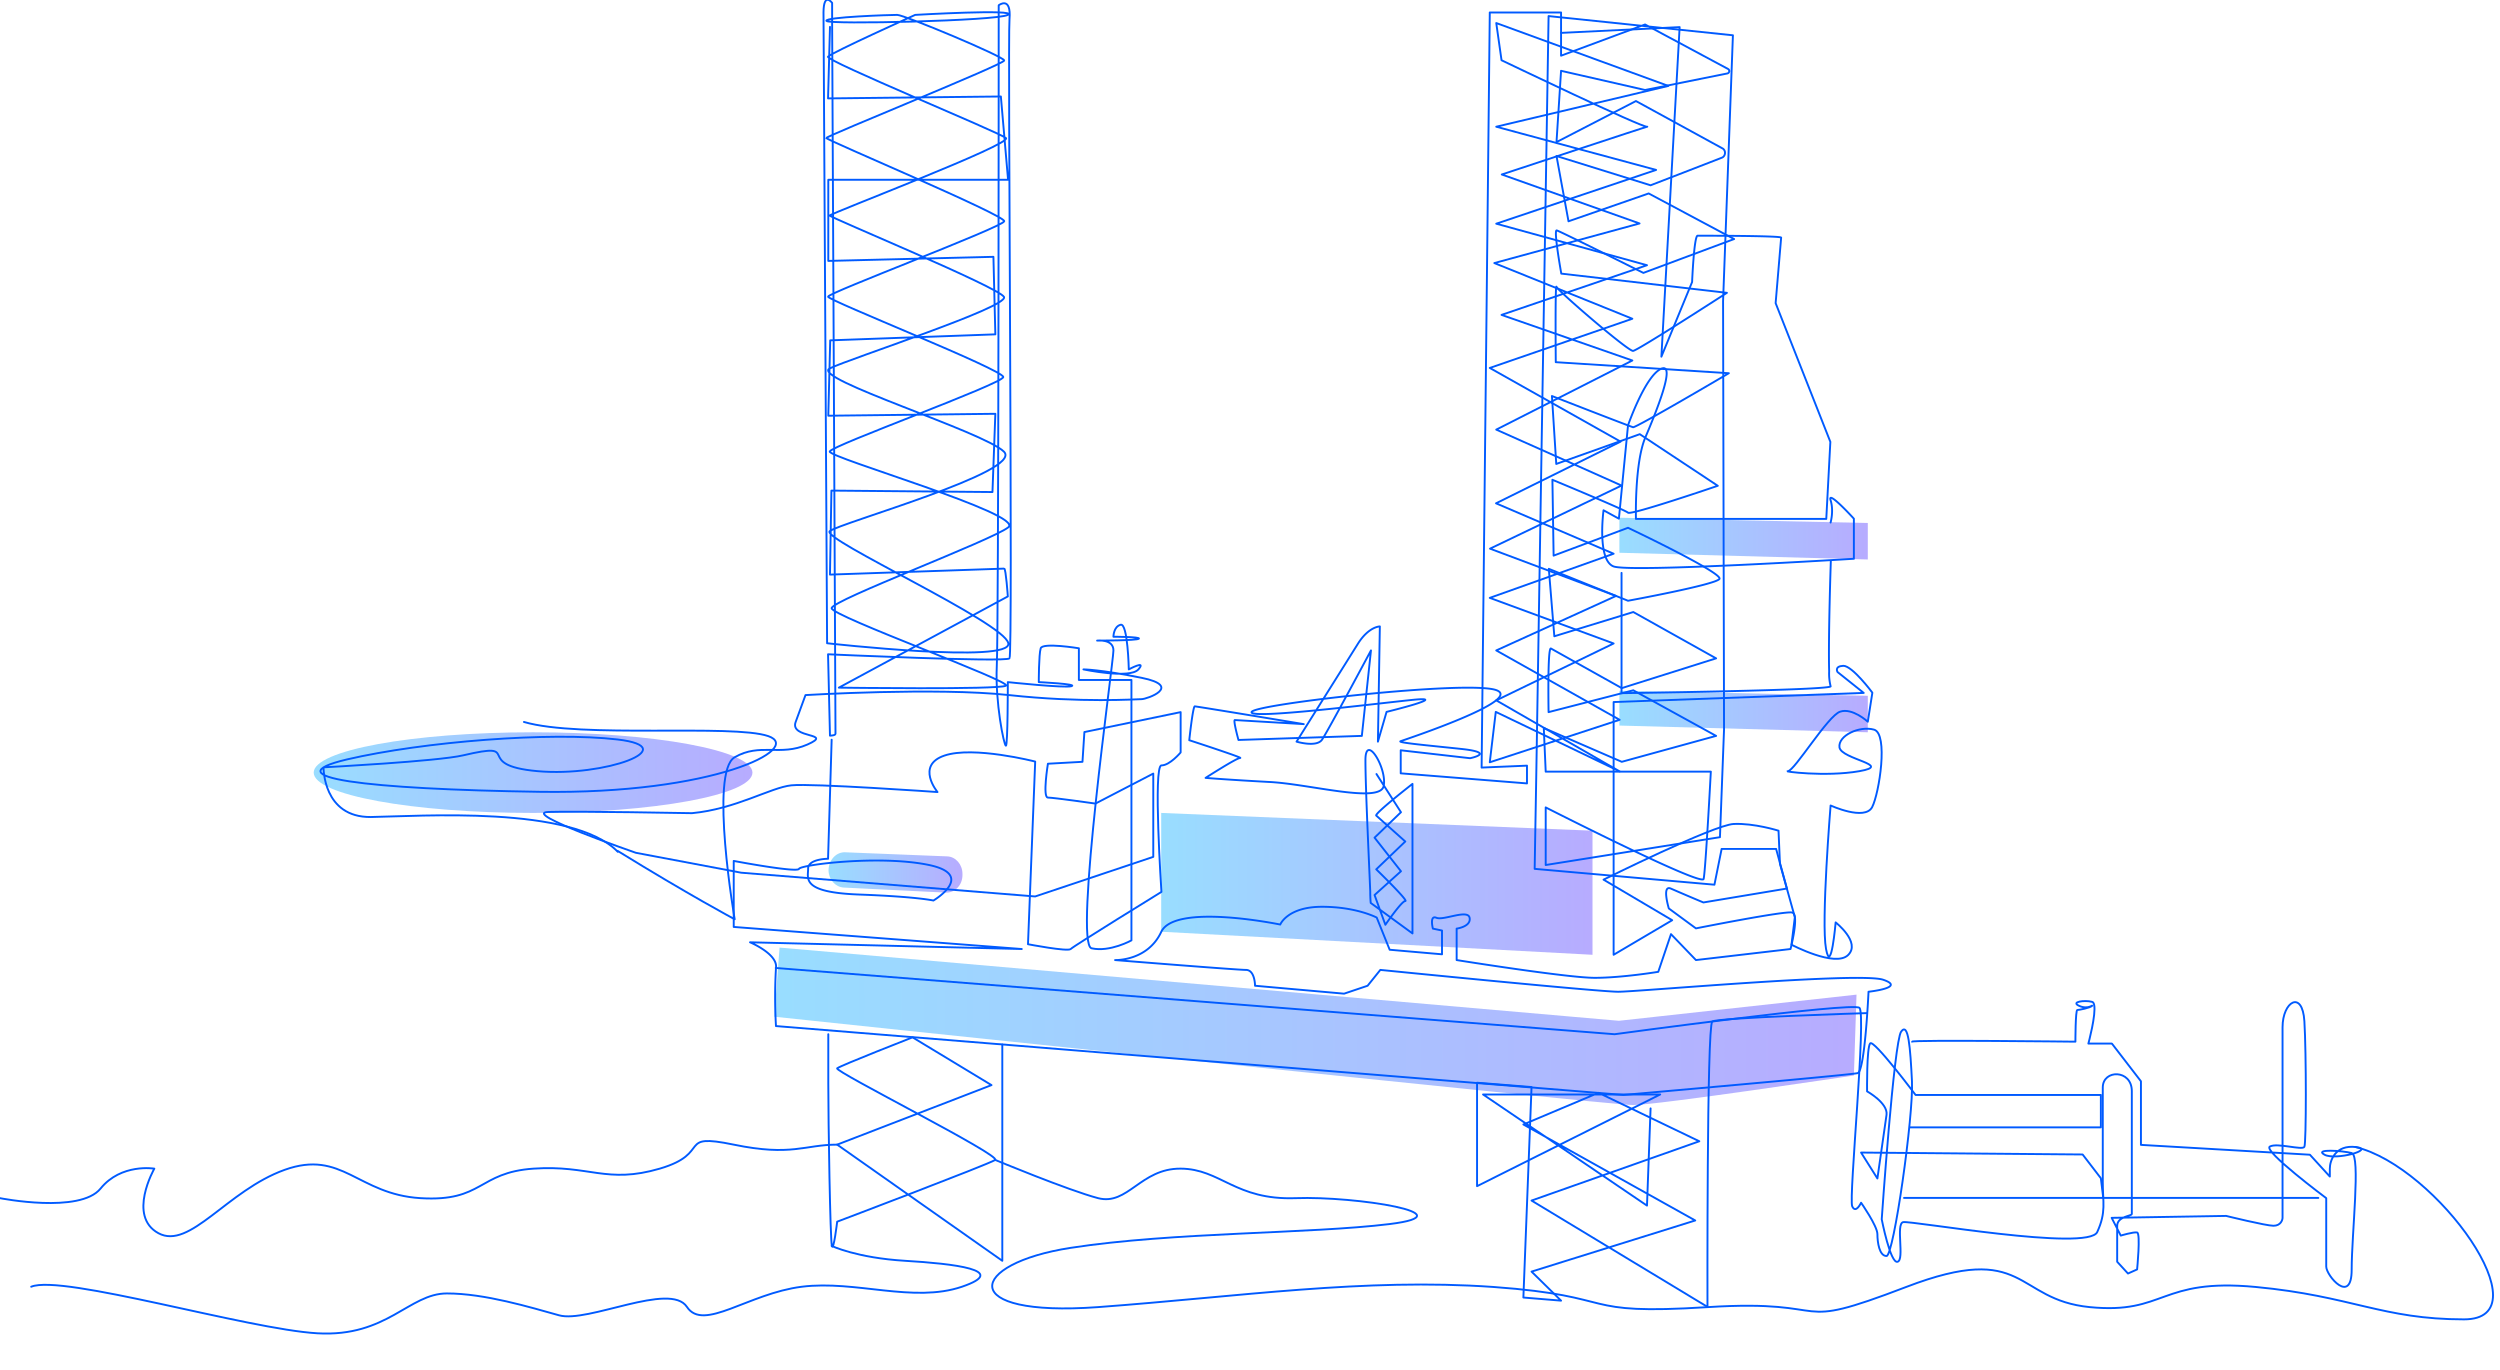 <svg id="Calque_1" data-name="Calque 1" xmlns="http://www.w3.org/2000/svg" version="1.1" xmlns:xlink="http://www.w3.org/1999/xlink" viewBox="0 0 1041.6 571"><defs><linearGradient id="Dégradé_sans_nom_7" data-name="Dégradé sans nom 7" x1="483.8" y1="368.2" x2="663.5" y2="368.2" gradientUnits="userSpaceOnUse"><stop offset="0" stop-color="#00abff"/><stop offset="1" stop-color="#4b2eff"/></linearGradient><linearGradient id="Dégradé_sans_nom_7-2" data-name="Dégradé sans nom 7" x1="674.7" y1="224.4" x2="778.2" y2="224.4" xlink:href="#Dégradé_sans_nom_7"/><linearGradient id="Dégradé_sans_nom_7-3" data-name="Dégradé sans nom 7" x1="674.7" y1="296.4" x2="778.2" y2="296.4" xlink:href="#Dégradé_sans_nom_7"/><linearGradient id="Dégradé_sans_nom_7-4" data-name="Dégradé sans nom 7" x1="345.2" y1="363.5" x2="401" y2="363.5" xlink:href="#Dégradé_sans_nom_7"/><linearGradient id="Dégradé_sans_nom_7-5" data-name="Dégradé sans nom 7" x1="130.7" y1="321.9" x2="313.5" y2="321.9" xlink:href="#Dégradé_sans_nom_7"/><linearGradient id="Dégradé_sans_nom_7-6" data-name="Dégradé sans nom 7" x1="322.6" y1="427.6" x2="773.5" y2="427.6" xlink:href="#Dégradé_sans_nom_7"/><style>.cls-7{fill:none;stroke:#005aff;stroke-linecap:round;stroke-linejoin:round;stroke-width:.8px}</style></defs><path style="fill:url(#Dégradé_sans_nom_7);isolation:isolate;opacity:.4;stroke-width:0" d="m483.8 338.7 179.7 7.4v51.7l-179.7-9.6v-49.5z"/><path style="fill:url(#Dégradé_sans_nom_7-2);isolation:isolate;opacity:.4;stroke-width:0" d="m674.7 215.7 103.5 2.2v15.2l-103.5-2.8v-14.6z"/><path style="fill:url(#Dégradé_sans_nom_7-3);isolation:isolate;opacity:.4;stroke-width:0" d="m674.7 287.8 103.5 2.1v15.2l-103.5-2.8v-14.5z"/><path d="m352.2 355.1 42.4 1.7c3.6.1 6.4 3.4 6.4 7.3v.5c0 4.2-3.2 7.5-7 7.3l-42.4-2.1c-3.6-.2-6.4-3.4-6.4-7.3.1-4.2 3.2-7.6 7-7.4Z" style="isolation:isolate;opacity:.4;stroke-width:0;fill:url(#Dégradé_sans_nom_7-4)"/><ellipse cx="222.1" cy="321.9" rx="91.4" ry="16.8" style="fill:url(#Dégradé_sans_nom_7-5);isolation:isolate;opacity:.4;stroke-width:0"/><path d="m773.5 414.4-1.1 33.7s-81.8 12.3-92 12.3-357.8-36.8-357.8-36.8l2.2-28.8 349.7 30.5 99-10.9Z" style="fill:url(#Dégradé_sans_nom_7-6);isolation:isolate;opacity:.4;stroke-width:0"/><path class="cls-7" d="M218.3 300.8c23.5 6.9 87 .8 101.8 5.9s-22.6 24.3-95.2 23.2c-72.7-1.1-112-6-80.3-13.5 31.8-7.4 84.7-11.6 112.7-8.3 28 3.3-5.3 15.7-33.3 13.2s-5-12.7-31-6.6c-10.6 2.5-58.2 5-58.2 5s-.3 20.9 19.7 20.7c20-.3 84-5 102.9 14.5"/><path class="cls-7" d="M257.3 354.5c29.5 18.2 48.8 28.5 48.8 28.5s-10.6-61.4 0-67.5 18.9-.3 30.3-5.3c11.3-5-7.5-2.3-4.9-9.4l4.1-11.2s54.5-3.3 84.8 0c30.2 3.3 52.9 1.7 55.2 1.7s17.4-5.4 0-8.9-24.2-3.5-24.2-3.5 19.3 4.1 22.9 0-4 0-4 0-.4-19.4-3.4-18.6-3 5-3 5 11.3 0 10.6.8-17.4.8-17.4.8 6.8-.8 6.8 4.1-16.6 122.4-9.1 124.1c7.6 1.7 16.6-3.3 16.6-3.3V283.3h-21.9v-13.2s-15.1-2.5-15.9 0c-.8 2.5-.8 14.1-.8 14.1s16.6.8 13.6 1.7c-3 .8-26.5-1.7-26.5-1.7s0 26.5-.8 26.5-4.5-18.2-3.8-33.1c.8-14.9.8-275.4.8-275.4s5.3-4.1 4.5 5.8c-.8 9.9 1.5 264.7 0 266.3-1.5 1.7-75.6-1.7-75.6-1.7l.8 33.9s2.3 0 2.3-.8l-.7-150.7-.7-145.9V1.2s-3.5-4.7-3.6 3.9l1.5 262.9s77.2 8.7 75.5 0-78.1-43.4-74.4-46.7c3.8-3.3 80.9-24.8 72.6-33.1-8.3-8.3-80.9-30.6-72.6-34.7s74.9-25.6 72.6-29.8c-2.3-4.1-72.6-33.1-72.6-33.9s76.4-29.8 73.4-32.3-75.6-32.3-74.1-33.9c1.5-1.7 36.3-17.4 36.3-17.4s43.1-2.5 38.6 0-74.9 4.1-75.6 2.5 26.5-2.5 29.5-2.5 44.6 17.4 44.6 19-74.1 31.4-74.1 32.3 74.9 32.3 74.1 34.7c-.8 2.5-73.4 29.8-73.4 31.4s73.4 30.6 73 33.5-71.5 28.5-72.3 31 81.4 26.1 74.4 31.6-73.6 30.4-73.6 33.7 75.6 30.6 72.6 32.3-69.6.8-69.6.8l70.4-38s-.8-11.6-1.5-11.6l-72.6 2.5.6-35 67.1.6 1.2-32.6-69.6.8.8-31.4 68.8-2.5-.8-32.3-68.8 1.7V74.9H420l-3-34.7-72 .8.8-29.8"/><path class="cls-7" d="M288.3 338.8c18.2-1.7 32.8-10.7 41.4-11.6s60.9 2.8 60.9 2.8-9.2-11.1 2.9-15.2 37.8 2.5 37.8 2.5l-3 76.1s16.6 3.2 17.8 2c1.1-1.2 37.8-23.8 37.8-23.8s-3.5-52.7 0-52.7 8-5.4 8-5.4v-16.8l-40.1 8.3-.8 12.4-14.4.8s-2.3 14.1 0 14.1 19.8 2.5 19.8 2.5l24.1-12.5V357l-49.2 16.5-122.5-9.9-43.9-8.3s-48-16.6-36.5-17c11.5-.4 59.9.5 59.9.5Z"/><path class="cls-7" d="m346.5 308.2-1.5 49.6s-8.3 0-8.3 4.1-3 9.9 21.2 10.8 31 2.5 31 2.5 18.2-10.8-2.3-14.9c-20.4-4.1-53 0-53.7 1.7-.8 1.7-27.2-3.3-27.2-3.3v27.5l120 9.2-113.2-2.8s11.7 4.9 10.8 10.7a210 210 0 0 0 0 24.2l353.1 28.7s94.6-8.3 97.6-9.1c3-.8 4.5-33.9 4.5-33.9s15.9-1.7 6.1-5-102.1 5-110.4 5-99.1-9.1-99.1-9.1l-5.3 6.6-9.8 3.3-37.1-3.3s0-6.6-3.8-6.6-54.5-4.1-54.5-4.1 13.5.5 19.2-11.7 49.6-3.1 49.6-3.1 3-7.4 17.4-7.4 22.8 4.5 22.8 4.5l5.4 13.4 21.8 1.9v-9.9l-3.8-.8s-1.5-5.8 1.5-4.5c3 1.2 13.1-3.7 13.8 0s-5.4 4.5-5.4 4.5V400s46.1 7.4 57.5 7.4 26.5-2.5 26.5-2.5l5.3-15.7 10.4 10.8 39.4-4.6s3.8-14.4.7-15.2c-3-.8-40.1 6.6-40.1 6.6l-11.3-8.3s-3-9.9.8-8.3a953 953 0 0 0 13.6 5.8l34.8-5.8-4.5-16.5h-22.7l-3 14.9-74.9-6.6.7-40.6 5.1-314.7 76.8 8-4.1 110.8.4 178.4-1.7 44.9-72.6 11.6v-24s65.1 33.1 65.8 29.8c.8-3.3 3-44.7 3-44.7H644l-.8-18.2 32.5 14.1 39.3-10.8-34.5-19-35.3 9.1s-.5-27.3 1-26.5l29.5 16.5 39.3-12.4-34.5-19.3-32.9 10.1-2.3-28.1 33 13.3s36.6-6.7 38.1-9.1c1.5-2.5-38.1-21.3-38.1-21.3l-31 11.6-.5-31.6s30.4 12.6 31.5 13.7c1.1 1.2 37.4-11.2 37.4-11.2l-32.5-21.5-34.8 12.4-1.8-28.3s32.6 12.7 33.8 13 39.9-22.5 39.9-22.5l-72.1-4.6s-.3-33.1.3-31.4 29.9 26.9 31.9 26.7 39.1-24.2 39.1-24.2l-69-8s-3.3-18.3-1.9-18c1.3.3 36.1 17.7 36.1 17.7l37.8-14.1-35.6-19-33.4 11.6-5-27.2 39.2 12.2 29.7-11.5c1.6-.6 1.8-3.1.2-3.9l-36-19.7-33.1 17.1 1.9-29.7 35 8 34.3-6.9c.9-.2 1.1-1.5.2-1.9l-34.5-18.5-35 13v-18h-29.7l-3.4 314.6 18.9-.8v7.4l-52.6-4.2v-9.6l28.9 3.3s10.9-2.2-3.1-3.8c-14-1.5-27.7-2.7-25.8-3.3 1.9-.7 51.8-17.2 39.7-21.3s-100 5.8-101.8 9.1c-1.8 3.3 50.4-3.3 67-5s-10.8 5-10.8 5l-3.6 12.4.8-48s-4.5 0-9 7l-25.7 41s8.3 2.5 10.6-.8 20.4-37.2 20.4-37.2l-3.8 35.6-51.4 1.7s-2.3-8.3-1.5-8.3l28.7 1.7s-44.6-7.4-45.4-7.4-2.3 14.1-2.3 14.1 22.7 7.4 21.2 7.4-14.4 8.3-14.4 8.3 9.8.8 26.5 1.7c16.6.8 46.1 9.1 47.7 1.7 1.5-7.4-7.6-22.3-7.6-10.8s1.5 42.2 2 54.7c0 3 .2 4.8.2 4.8l17.4 12.7v-62.3s-15.9 12.4-15.1 13.2l12.1 10.8-12.1 11.6s13.6 13.2 12.1 13.2-8.3 9.9-8.3 9.9l-4.5-12.4 11-9.9-11-14 11-10.6-10.2-15.9"/><path class="cls-7" d="m623.4 9.6 71.7 26.2-71.7 17 66.6 18-66.6 22.4 62.8 17.3-60.6 20.7 54.5 19-56.7 28.8 52.2 23.3-54.8 26.3 52.5 19.7-49.9 22.7 51.4 28.9-54.1 17.7 2.5-21 51.6 24.8-51.4-29.6 48.9-23.7-51.6-19 51.6-18.4-49-21 51.9-25.7-54.5-30.7 59.4-20.5-57.5-23.2 60.5-16.5-57.4-20.4s62.2-20.6 60.6-19.9-60.7-27.7-60.7-27.7l-2.2-15.5Z"/><path class="cls-7" d="m650.4 13.7 49.4-2.4-7.6 137.3 12.8-31.1s.8-19.3 2.3-19.3 34.8 0 34.8.8l-2.3 27.3 22.8 57.8-1.7 32.1h-79.3s-.6-23.2 3.9-33.9c4.5-10.6 13.1-31.7 6.5-28.6-6.6 3.1-13.7 23.5-13.7 23.5l-3.8 38.9-6.4-3.5s-2.8 20.8 4.2 23.4 100.1-3.2 100.1-3.2v-16.7s-11.1-12.2-9.7-7.7 0 9.3 0 9.3M675.6 238.7v50.1s88.8-1.2 87.1-2.9a22 22 0 0 1-.6-6.2c-.4-13.9.7-46.1.7-46.1"/><path class="cls-7" d="m765.6 280 10.9 8.7-104.2 3.8v105.3l24.4-14.4-28.6-16.9s45.7-22.7 54.2-23.2c8.5-.4 18.7 2.8 18.7 2.8l.6 13.8 6.2 22.2-1.4 11.5s18.2 9.6 23.6 4.3c5.4-5.3-5.2-13.6-5.2-13.6s-1.9 22.2-4 11.1 1.9-59.8 1.9-59.8 14.2 6.5 17.3.7c3-5.8 6.8-30.6.8-32.3-6.1-1.7-15.1 2.5-14.4 7.4.8 5 22.6 7.4 8.3 9.9s-32.5 0-29.8 0 16.7-23.2 21.8-24.8c5.1-1.7 11.5 4.2 11.5 4.2l1.9-12.1s-8.3-11.2-12.1-11.2c-3.9.2-2.4 2.6-2.4 2.6ZM777.9 422.1s-62.3 1.9-64.5 3.5c-2.3 1.7-2 118.9-2 118.9l-73.3-44.3 69.9-24.7-42-20.2-31.3 13.2 71.6 40-68.2 21.3 12.3 12.1-15.7-1.3 3.4-87.7-22.7-1.8v43.1l76.3-38.2h-73.8l68.3 46.3 1.5-40.5M417.6 435.2v90.1l-68.8-48.4 64.3-24.8-32.9-19.9s-29.9 11.7-31.4 12.9c-1.5 1.2 68.8 36.4 65.8 38.2-3 1.9-65.8 25.7-65.8 25.7s-1.5 12.6-2.2 10.1-1.5-51.3-1.5-67.8v-20.4"/><path class="cls-7" d="m323.2 403.3 349.5 27.6s99-13.5 102-11-4.5 79.4-3 82.7 3.7-1.5 3.7-1.5 6.8 9.7 6.8 13.1.8 9.1 3.8 9.1 11.3-58.7 10.6-72.8-1.5-24.8-4.5-20.7c-3 4.1-8.1 78.2-8.1 78.2s3.6 18.6 6.6 17.7c3-.8-.8-15.7 2.3-16.5 3-.8 77.2 12.4 80.9 4.1 3.8-8.3 2.3-12.4 2.3-20.7v-39.5c0-7.6 12.1-7.6 12.1 1.5v51.2c0 .9-6.1.9-6.1 5v14.9l4.5 4.9 3.8-1.7s1.5-15.1 0-15.4-6.8 1.3-6.8 1.3l-3.8-7.4 47.7-.8s16.6 4.1 19.7 4.1 3.8-2.5 3.8-3.3V428c0-10.8 8.3-15.7 9.1-2.5s.8 50.7 0 52.3-11.3-1.8-14.4-.1c-3 1.7 23.5 21.5 23.5 21.5v28.5c0 3.8 10.6 16.2 10.6 1.3s3.8-47.6 0-48.6-15.9-1.8-11.3.7c4.5 2.5 21.5-2.2 13-3.2s-10.8 5.6-10.8 9v3.3l-8.3-9.1L892 477v-26.5l-12.1-15.7h-9.8s3.3-12.2 2.4-16.2c-.2-.7-.4-1.1-.9-1.2-3-.8-9.1 0-5.3 1.7s6.1-.8 5.3 0-5.3 1.7-6.1 1.7-.8 13.2-.8 13.2-68.1-.8-68.1 0"/><path class="cls-7" d="M795.8 469.7h79.5v-13.5h-77.2s-17.4-23.2-18.9-21.5-1.3 20-1.3 20 8.8 4.9 8.1 9.8l-3.8 26.5-6.8-10.8 92.3.8 7.6 9.9 1 8.2h-83 172.6"/><path class="cls-7" d="M981.4 477.9c33.9 8.1 79.3 71.8 45.2 71.8s-46.6-9.7-86.8-13.5c-40.2-3.8-37.5 11.5-69.1 8.4s-26.1-27.7-76.5-8.4-27.2 4.9-82.7 8.4-35.3-4.5-89.3-8.4c-54-3.8-105.4 4-164.8 8.4-59.4 4.3-54.1-18.1-11.3-24.7 42.7-6.6 99.5-5.8 132.8-9.9s-13.9-11.7-39.1-10.8-31.2-12.2-47.9-12.3c-16.7-.1-22 15.5-34.4 12.3-12.5-3.3-42.8-15.9-42.8-15.9"/><path class="cls-7" d="M346.5 519.1s10.5 5 30.6 6.2 43.9 3.9 23.7 10.8c-20.3 6.9-44.3-2.8-66.7 0s-41 18.9-47.9 8.4c-7-10.6-41.4 6.9-53.3 3.5-11.9-3.3-30.9-9.1-46.7-9.1s-24.9 18.3-54 16.6S25.9 530.8 13 536.1M348.8 476.9c-13.6 0-18.9 5-43.1 0s-8.7 3.5-30.8 10c-22.2 6.5-29.3-1.6-52.6 0s-20.9 13.9-47.1 12.3-32.6-20.4-56.6-11.8-39.5 33.5-52.6 26.4c-13-7.1-1.7-26.9-1.7-26.9s-13.8-2.3-22.4 8.3c-8.6 10.6-41.9 4-41.9 4"/></svg>